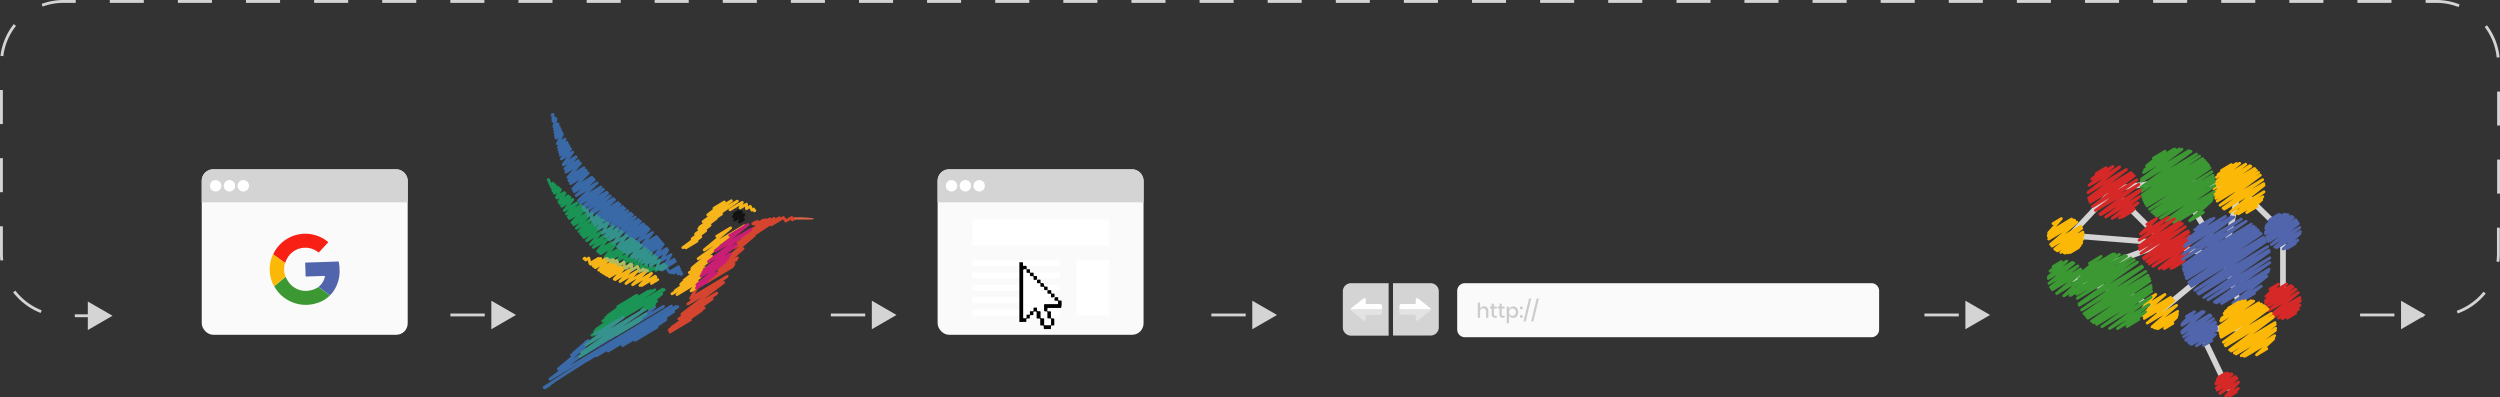 <svg xmlns="http://www.w3.org/2000/svg" viewBox="0 0 874 138.95"><rect x="0" y="0" width="874" height="138.95" fill="#333333" stroke="none"/><title>rankbrain6</title><g id="Layer_2" data-name="Layer 2"><g id="Layer_1-2" data-name="Layer 1"><g id="Layer_1-2-2" data-name="Layer 1-2"><path d="M777.45,91.39a1.13,1.13,0,0,1-.26,0L756.55,86a1,1,0,0,1-.71-1.22h0a1,1,0,0,1,1.22-.71l19.63,5.16,5.1-23.45A1,1,0,0,1,783,65h0a1,1,0,0,1,.76,1.19L778.42,90.6a1,1,0,0,1-.45.64A1,1,0,0,1,777.45,91.39Z" style="fill:#d4d4d4"/><path d="M778.7,136.61a1,1,0,0,1-.9-.57l-9.91-20.75a1,1,0,0,1,.47-1.33.94.94,0,0,1,.43-.1h15.59L777,92.09l-21.13,17.53a1,1,0,0,1-1.13.11l-10.88-6.09-20.36-5.3a1,1,0,0,1-.1-1.91L752.27,85.6l-28.59-2.27A1,1,0,0,1,723,81.7L738.4,65.28A1,1,0,0,1,739,65l21.31-3a.66.66,0,0,1,.28,0l22.36,3a1,1,0,0,1,.56.28l15.32,15a1,1,0,0,1,.3.71v24.31a1,1,0,0,1-2,0V81.37l-14.78-14.5-21.9-3-20.82,3L725.87,81.51l31,2.46a1,1,0,0,1,.28,1.94L727,97.2l17.42,4.53.24.1,10.4,5.82,21.72-18a1,1,0,0,1,1.41.14,1.17,1.17,0,0,1,.17.31l8.34,24.47a1,1,0,0,1-.14.9,1,1,0,0,1-.81.42H770.37l9.23,19.32a1,1,0,0,1-.47,1.33A1.05,1.05,0,0,1,778.7,136.61Z" style="fill:#d4d4d4"/><rect x="747.27" y="64.39" width="2" height="24.13" transform="translate(165.84 552.42) rotate(-45.09)" style="fill:#d4d4d4"/><rect x="767.95" y="60.48" width="2" height="32.37" transform="translate(74.73 416.1) rotate(-31.75)" style="fill:#d4d4d4"/><polyline points="775.57 131.95 777.86 130.57 775.15 132.62 778.76 130.45 774.75 133.81 780 130.66 774.68 134.24 780.34 130.84 774.83 135.66 781.51 131.65 775.16 136.38 782.04 132.25 776.05 137.52 782.59 133.59 778.13 138.45 782.51 135.82 779.52 138.41 781.81 137.03" style="fill:none;stroke:#d62927;stroke-linecap:round;stroke-linejoin:round"/><polyline points="764.33 110.68 767.22 108.95 762.92 113.12 769.95 108.89 762.81 113.71 770.59 109.03 762.79 115.89 772.5 110.06 762.85 116.37 772.88 110.34 762.87 116.5 772.98 110.43 763.39 117.74 773.84 111.46 764.11 118.77 774.41 112.57 764.31 119.04 774.55 112.89 765.16 119.76 774.79 113.98 765.69 120.16 774.88 114.64 766.12 120.35 774.88 115.08 766.21 120.38 774.87 115.18 767.88 120.88 774.53 116.89 770.34 120.79 773.23 119.06" style="fill:none;stroke:#5165ad;stroke-linecap:round;stroke-linejoin:round"/><polyline points="750.74 104.67 753.63 102.94 749.24 107.54 756.86 102.96 749.19 109.8 758.84 103.99 749.26 110.33 759.26 104.31 749.62 111.29 759.96 105.08 750.66 112.95 760.92 106.78 752.35 114.26 761.32 108.87 753.09 114.57 761.21 109.7 753.7 114.79 761.12 110.33 754.43 114.89 760.88 111.02 756.75 114.78 759.64 113.05" style="fill:none;stroke:#fbb806;stroke-linecap:round;stroke-linejoin:round"/><polyline points="730.47 92.08 734.56 89.63 727.82 95.31 738.62 88.82 727.49 95.91 739.33 88.79 726.85 97.34 740.82 88.94 726.81 97.45 740.95 88.96 726.25 99.26 742.74 89.35 726.19 99.92 743.43 89.56 726.02 101.59 744.96 90.21 726.09 102.88 746.13 90.84 726.23 104.29 747.23 91.67 726.8 106.26 748.75 93.07 726.9 106.6 748.97 93.34 726.93 106.68 749.02 93.4 727.76 108.35 750.16 94.89 728.57 109.62 750.88 96.22 728.71 109.79 750.98 96.41 729.31 110.52 751.34 97.28 729.83 111.15 751.59 98.08 729.92 111.22 751.62 98.18 731.22 112.29 752 99.8 731.93 112.84 752.09 100.72 732.97 113.4 752.21 101.84 734.82 114.21 752.01 103.88 737.5 114.83 751.32 106.52 740.28 114.87 750.1 108.97 743.64 114.13 747.73 111.68" style="fill:none;stroke:#3b9833;stroke-linecap:round;stroke-linejoin:round"/><polyline points="717.75 93.19 720.64 91.46 716.69 94.8 722.53 91.29 716.16 96.73 724.47 91.74 716.07 97.34 725.01 91.97 716.31 99.06 726.44 92.97 716.86 100.37 727.34 94.08 717.22 100.87 727.63 94.61 717.51 101.25 727.82 95.06 719.01 102.6 728.28 97.03 721.49 103.42 727.87 99.58 723.76 103.3 726.65 101.57" style="fill:none;stroke:#3b9833;stroke-linecap:round;stroke-linejoin:round"/><polyline points="717.75 78.16 720.64 76.43 716.2 81.41 724.21 76.6 716.08 82.27 724.97 76.92 716.07 82.33 725.03 76.95 716.1 82.6 725.31 77.07 716.23 83.57 726.08 77.66 716.9 85.43 727.39 79.13 717.37 86.04 727.73 79.81 718.34 87.05 728.17 81.14 718.76 87.38 728.24 81.69 719.23 87.7 728.32 82.24 720.49 88.23 728.16 83.62 721.68 88.41 727.79 84.74 722.05 88.46 727.63 85.11 723 88.37 727.17 85.87 723.76 88.27 726.65 86.54" style="fill:none;stroke:#fbb806;stroke-linecap:round;stroke-linejoin:round"/><polyline points="793.63 101.07 796.52 99.34 793.59 101.13 796.58 99.33 792.17 103.65 799.39 99.31 791.96 105.18 800.86 99.83 792.05 106.03 801.6 100.3 792.35 107.31 802.59 101.15 792.97 108.59 803.43 102.3 794.2 109.94 804.04 104.02 794.36 110.07 804.07 104.23 795.14 110.62 804.2 105.18 796.56 111.19 804.01 106.71 797.91 111.37 803.53 107.99 799.64 111.18 802.53 109.45" style="fill:none;stroke:#d62927;stroke-linecap:round;stroke-linejoin:round"/><polyline points="793.65 76.77 796.53 75.04 793.33 77.19 797.01 74.98 792.51 78.57 798.62 74.9 792.42 78.77 798.82 74.93 792.26 79.14 799.2 74.98 792.14 79.69 799.81 75.08 792.11 79.89 799.98 75.16 791.99 81.12 801.11 75.64 792 81.16 801.15 75.66 792.05 81.53 801.46 75.88 792.08 81.8 801.66 76.04 792.36 82.98 802.59 76.83 792.65 83.68 803.05 77.44 793.09 84.41 803.5 78.16 794.06 85.5 804.02 79.52 795.28 86.36 804.21 80.99 795.88 86.6 804.1 81.66 798.23 87.05 803.33 83.98 799.68 86.81 802.43 85.16" style="fill:none;stroke:#5165ad;stroke-linecap:round;stroke-linejoin:round"/><polyline points="776.65 59.61 780.08 57.55 775.45 61.05 781.88 57.18 774.85 61.99 782.98 57.1 774.14 63.99 785.09 57.41 773.97 65.51 786.56 57.94 773.92 65.93 786.9 58.13 774.09 67.38 788.15 58.92 774.1 67.52 788.28 59 774.27 68.29 788.83 59.54 774.63 69.3 789.6 60.31 775.12 70.3 790.21 61.23 776.14 71.75 791 62.82 777.18 72.78 791.42 64.22 777.62 73.08 791.49 64.75 779.66 74.16 791.49 67.05 781.4 74.62 791.08 68.81 782.53 74.75 790.71 69.83 785.47 74.31 788.89 72.25" style="fill:none;stroke:#fbb806;stroke-linecap:round;stroke-linejoin:round"/><polyline points="752.83 55.31 756.89 52.87 750.6 57.81 759.99 52.17 750.45 58.08 760.36 52.13 749.75 59.38 761.88 52.08 749.34 60.27 762.82 52.18 748.67 62.62 765.21 52.68 748.61 63.3 765.91 52.9 748.6 63.37 765.99 52.92 748.5 65.52 767.89 53.87 748.63 66.8 768.97 54.57 748.89 68.16 770.04 55.45 749.16 69.03 770.7 56.08 749.43 69.88 771.26 56.76 749.75 70.5 771.71 57.31 749.76 70.52 771.73 57.32 750.04 71.04 772.09 57.78 750.18 71.3 772.23 58.04 750.55 71.98 772.6 58.73 751.46 73.14 773.28 60.03 752.29 74.13 773.67 61.29 753 74.71 773.93 62.13 753.68 75.28 774.07 63.03 754.06 75.59 774.12 63.54 755.31 76.28 774.26 64.9 757.23 77.11 774.05 67 758.61 77.55 773.71 68.47 759.89 77.7 773.35 69.61 760.52 77.77 773.12 70.19 765.5 77.11 770.28 74.24 765.81 77.01 769.87 74.57" style="fill:none;stroke:#3b9833;stroke-linecap:round;stroke-linejoin:round"/><polyline points="732.81 60.73 736.28 58.64 731.3 62.62 738.67 58.19 730.36 64.77 741.02 58.36 729.98 67.32 743.4 59.25 730.2 69.26 745.02 60.36 730.41 69.92 745.51 60.84 730.69 70.7 746.11 61.44 731.5 72.23 747.06 62.88 732.56 73.56 747.73 64.45 734.13 74.86 748.14 66.45 734.44 75.06 748.18 66.81 736.16 75.86 748.07 68.71 738.48 76.33 747.42 70.95 740.98 76.18 746.1 73.11 741.92 75.9 745.39 73.81" style="fill:none;stroke:#d62927;stroke-linecap:round;stroke-linejoin:round"/><polyline points="750.55 78.42 754.01 76.34 748.31 81.86 758.09 75.98 747.83 83.95 760.18 76.53 747.84 86.07 762.05 77.53 747.98 87.15 762.9 78.19 748 87.21 762.94 78.24 748.49 88.57 763.97 79.27 749.36 90.12 764.92 80.77 749.64 90.55 765.14 81.23 750.52 91.48 765.57 82.44 751.38 92.26 765.81 83.59 752.67 93.07 765.96 85.08 754.83 93.87 765.61 87.39 756.42 94.05 765.09 88.84 758.95 93.85 763.56 91.09 759.66 93.6 763.13 91.52" style="fill:none;stroke:#d62927;stroke-linecap:round;stroke-linejoin:round"/><polyline points="768.44 79.3 772.83 76.66 767.27 80.34 773.99 76.3 765.01 83.46 778.03 75.64 764.03 85.47 780.14 75.8 763.8 86.22 781 75.88 763.2 88.83 783.56 76.59 763.01 90.71 785.24 77.35 763.17 92.73 787.05 78.38 763.29 93.92 787.94 79.11 763.54 94.77 788.63 79.69 763.85 95.76 789.39 80.41 763.92 96 789.54 80.6 764.26 97 790.21 81.41 764.47 97.39 790.5 81.75 765.17 98.68 791.33 82.97 765.56 99.41 791.72 83.69 766.11 100.09 792.13 84.45 767.3 101.53 792.79 86.21 768.29 102.42 793.18 87.47 768.75 102.79 793.32 88.03 770.48 104.02 793.53 90.16 771.92 104.8 793.52 91.82 774.16 105.59 793.27 94.11 774.57 105.72 793.12 94.57 774.8 105.79 793.04 94.83 774.96 105.84 792.99 95.01 776.64 106.06 792.52 96.53 776.71 106.07 792.5 96.58 780.62 106 790.54 100.04 783.77 105.18 788.16 102.54" style="fill:none;stroke:#5165ad;stroke-linecap:round;stroke-linejoin:round"/><polyline points="779.08 107.76 782.67 105.6 778.06 108.82 784.03 105.23 777.57 109.59 785.01 105.12 776.7 111.3 786.91 105.16 776.57 111.66 787.31 105.21 776.38 112.17 787.88 105.27 776.07 114.06 789.68 105.88 776.01 115.08 790.57 106.33 776.11 115.99 791.36 106.83 776.16 116.38 791.69 107.04 776.21 116.78 792.01 107.28 776.38 117.49 792.52 107.79 776.53 117.89 792.83 108.1 777.29 119.64 794 109.6 777.89 120.57 794.59 110.54 778.1 120.9 794.72 110.91 779.5 122.33 795.35 112.8 780.04 122.72 795.42 113.48 781.14 123.43 795.57 114.76 781.74 123.73 795.51 115.46 783.53 124.37 795.23 117.35 784.47 124.48 794.92 118.2 784.85 124.52 794.8 118.54 788.89 124.06 792.48 121.91" style="fill:none;stroke:#fbb806;stroke-linecap:round;stroke-linejoin:round"/><rect x="509.74" y="99.3" width="146.91" height="18.3" rx="2.37" style="fill:#fafafa"/><path d="M654.27,117.89H512.11a2.68,2.68,0,0,1-2.67-2.67h0V101.67A2.69,2.69,0,0,1,512.11,99H654.27a2.69,2.69,0,0,1,2.67,2.67v13.55A2.68,2.68,0,0,1,654.27,117.89ZM512.11,99.6a2.09,2.09,0,0,0-2.08,2.07v13.55a2.08,2.08,0,0,0,2.08,2.08H654.27a2.08,2.08,0,0,0,2.08-2.08h0V101.67a2.09,2.09,0,0,0-2.08-2.07Z" style="fill:#fafafa"/><path d="M500.12,99H487v18.3h13.17a2.85,2.85,0,0,0,2.83-2.8V101.88A2.86,2.86,0,0,0,500.18,99Z" style="fill:#d4d4d4"/><path d="M485.47,99H472.3a2.85,2.85,0,0,0-2.84,2.84V114.5a2.85,2.85,0,0,0,2.84,2.84h13.17Z" style="fill:#d4d4d4"/><path d="M500.29,108.19a.51.51,0,0,0-.19-.39l-4.35-3.46a.5.5,0,0,0-.7.08.51.51,0,0,0-.11.31v1.56h-5a.69.69,0,0,0-.69.68v1.22Z" style="fill:#fff"/><path d="M500.29,108.19a.51.51,0,0,1-.19.39L495.75,112a.5.5,0,0,1-.7-.08.51.51,0,0,1-.11-.31v-1.56h-5a.69.69,0,0,1-.69-.69h0v-1.21Z" style="fill:#e3e3e3"/><path d="M472.13,108.19a.51.51,0,0,1,.19-.39l4.35-3.46a.5.5,0,0,1,.7.08.51.51,0,0,1,.11.31v1.56h5a.69.69,0,0,1,.69.68v1.22Z" style="fill:#fff"/><path d="M472.13,108.19a.51.51,0,0,0,.19.39l4.35,3.46a.5.5,0,0,0,.7-.08.51.51,0,0,0,.11-.31v-1.56h5a.69.69,0,0,0,.69-.69h0v-1.21Z" style="fill:#e3e3e3"/><path d="M519.92,107.55a1.79,1.79,0,0,1,.41,1.26v2.29h-.81v-2.2a1.16,1.16,0,0,0-.27-.82,1,1,0,0,0-.74-.29,1,1,0,0,0-.78.31,1.31,1.31,0,0,0-.29.91v2.09h-.81v-5.27h.81V108a1.26,1.26,0,0,1,.53-.69,1.5,1.5,0,0,1,.85-.24A1.44,1.44,0,0,1,519.92,107.55Z" style="fill:#ccc"/><path d="M523.25,110.39v.71h-.5a1.13,1.13,0,0,1-1.28-.94,1.53,1.53,0,0,1,0-.37v-1.93h-.56v-.69h.56v-1h.82v1h1v.69h-1v1.94a.71.71,0,0,0,.12.47.63.63,0,0,0,.44.12Z" style="fill:#ccc"/><path d="M526,110.39v.71h-.5a1.12,1.12,0,0,1-1.28-.95,1.09,1.09,0,0,1,0-.36v-1.93h-.56v-.69h.56v-1H525v1h1v.69h-1v1.94a.66.66,0,0,0,.13.47.63.63,0,0,0,.44.12Z" style="fill:#ccc"/><path d="M529.92,107.37a1.62,1.62,0,0,1,.63.69,2.6,2.6,0,0,1,0,2.15,1.7,1.7,0,0,1-.63.7,1.86,1.86,0,0,1-.92.24,1.56,1.56,0,0,1-.91-.26,1.42,1.42,0,0,1-.53-.7V113h-.81v-5.8h.81v.92a1.37,1.37,0,0,1,.53-.7,1.57,1.57,0,0,1,.91-.27A1.65,1.65,0,0,1,529.92,107.37Zm-1.78.63a1.16,1.16,0,0,0-.43.45,1.64,1.64,0,0,0,0,1.37,1.24,1.24,0,0,0,.43.45,1.26,1.26,0,0,0,1.48-.19,1.52,1.52,0,0,0,0-1.89,1.09,1.09,0,0,0-.87-.35,1.18,1.18,0,0,0-.61.16Z" style="fill:#ccc"/><path d="M532.31,107.18v.9h-.91v-.9Zm0,3v.9h-.91v-.9Z" style="fill:#ccc"/><path d="M535.33,104.37l-1.94,8h-.79l1.94-8Z" style="fill:#ccc"/><path d="M538,104.37l-1.94,8h-.79l1.94-8Z" style="fill:#ccc"/><g id="yWG4Ny"><polyline points="231.46 94.4 232.94 93.52 234.04 95.15 237.18 93.26 234.57 95.31 237.36 93.63 235.51 95.48 237.63 94.21 237.09 95.74 238.07 95.15 238.07 95.9 238.34 95.73" style="fill:none;stroke:#3a69a8;stroke-linecap:round;stroke-linejoin:round"/><polyline points="193.02 40.18 193.34 39.99 193.29 41.83 194.17 41.3 193.33 42.11 194.27 41.55 193.38 42.37 194.37 41.77 193.66 44.11 195.02 43.3 193.7 44.38 195.12 43.53 193.87 45.43 195.51 44.45 194.03 46.38 195.87 45.27 194.19 47.37 196.24 46.13 194.23 47.63 196.34 46.37 194.38 48.3 196.64 46.94 194.87 50.21 197.55 48.61 194.89 50.27 197.57 48.66 195.22 51.55 198.18 49.77 195.46 52.48 198.62 50.58 195.67 53.29 199.01 51.29 195.91 54.24 199.5 52.09 196.26 55.56 200.23 53.18 196.92 57.44 201.31 54.8 196.96 57.55 201.38 54.9 196.98 57.61 201.41 54.95 197.48 59.02 202.23 56.16 197.85 60.03 202.86 57.02 197.89 60.15 202.93 57.12 198.55 62 204.15 58.64 198.91 63 204.8 59.46 199 63.24 204.96 59.66 199.44 64.19 205.62 60.48 200.29 65.96 206.92 61.98 200.59 66.58 207.4 62.49 200.78 66.98 207.7 62.82 201.44 68.35 208.75 63.95 202.27 70.07 210.08 65.38 202.28 70.1 210.1 65.4 202.77 71.11 210.94 66.2 203.66 72.25 212.03 67.23 204.11 72.55 212.39 67.57 205.29 73.32 213.35 68.48 206.57 74.15 214.39 69.45 206.88 74.36 214.65 69.69 207.08 74.48 214.82 69.83 208.48 75.4 216.04 70.86 209.35 75.97 216.8 71.49 210.43 76.66 217.73 72.28 211.31 77.22 218.48 72.91 212.44 77.92 219.45 73.71 213.56 78.63 220.42 74.51 214.34 79.12 221.1 75.06 215.51 79.85 222.11 75.88 216.74 80.63 223.16 76.77 217.58 81.19 223.88 77.41 218.74 81.96 224.87 78.28 218.93 82.09 225.03 78.42 219.79 82.66 225.77 79.07 220.31 83.01 226.21 79.46 220.54 83.17 226.4 79.64 221.19 83.6 226.92 80.16 222.67 84.58 228.1 81.32 224.31 85.81 229.49 82.7 224.34 85.83 229.52 82.72 224.8 86.19 229.88 83.14 224.92 86.29 229.98 83.25 225.57 86.79 230.49 83.84 226.19 87.27 230.97 84.39 226.9 87.82 231.53 85.04 227.3 88.13 231.84 85.4 228.91 89.38 233.05 86.89 229.47 89.82 233.43 87.44 231 91.17 234.56 89.03 232.53 92.55 235.67 90.67 233.19 93.14 236.1 91.39" style="fill:none;stroke:#3a69a8;stroke-linecap:round;stroke-linejoin:round"/><polyline points="205.26 125.91 236.5 107.14 208.56 124.33 236.97 107.26 212.59 122.72 235.48 108.97 217.65 120.82 232.8 111.72 222.05 118.96 229.68 114.37" style="fill:none;stroke:#3b6aa8;stroke-linecap:round;stroke-linejoin:round"/><polyline points="227.06 108.34 228.91 107.23 223.28 112.33 231.95 107.12" style="fill:none;stroke:#3b6aa8;stroke-linecap:round;stroke-linejoin:round"/><polyline points="206.11 122.37 213.25 118.08 204.73 123.42 215.04 117.22" style="fill:none;stroke:#3b6aa8;stroke-linecap:round;stroke-linejoin:round"/><polyline points="204.74 119.6 205.63 119.07 200.64 123.31 204.41 121.04 199.82 124.12 204.1 121.55 195.19 129 202.6 124.54 192.26 132.55 234.75 107.02 190.25 135.43 193.33 133.57 190.38 135.55 192.18 134.47 190.44 135.58 191.81 134.76" style="fill:none;stroke:#3b6aa8;stroke-linecap:round;stroke-linejoin:round"/><polyline points="242.71 101.3 243.59 100.78 241.44 104.28 254.2 96.62 240.47 106.26 252.97 98.75 238.49 109.75 250.59 102.47 238.39 109.9 250.5 102.62 237.32 111.5 248.97 104.5 234.84 114.47 246.16 107.67 233.98 115.31 245.21 108.56 234.22 116.07 241.32 111.81" style="fill:none;stroke:#d5442f;stroke-linecap:round;stroke-linejoin:round"/><polyline points="269.62 78.62 273.88 76.06 274.72 77.27 276.8 76.03 277.01 76.85 277.8 76.38" style="fill:none;stroke:#d5442f;stroke-linecap:round;stroke-linejoin:round"/><polyline points="261.23 81.26 269.11 76.52 259.36 83.12 270.62 76.35 257.92 84.89 272.48 76.14 256.76 86.5 263.68 82.34 254.36 90.17 259.76 86.93 251.84 93.72 257.79 90.15 251.34 94.4 257.47 90.72 249.22 96.7 256.61 92.27 248.6 97.34 256.39 92.66 246.75 98.8 256.1 93.19" style="fill:none;stroke:#d5442f;stroke-linecap:round;stroke-linejoin:round"/><polyline points="263.19 78.2 264.23 77.58 263.45 78.29 264.88 77.43 264.25 78.55 266.87 76.98 264.57 78.66 267.68 76.79" style="fill:none;stroke:#d5442f;stroke-linecap:round;stroke-linejoin:round"/><polyline points="191.66 62.84 191.76 62.78 192.44 64.62 193.33 64.08 192.77 65.37 194 64.63 193.2 66.34 194.86 65.35 193.41 66.79 195.26 65.68 193.8 67.52 195.93 66.24 194.58 68.95 197.26 67.34 194.72 69.22 197.51 67.55 195.4 70.47 198.65 68.51 195.44 70.54 198.72 68.56 195.5 70.66 198.83 68.66 195.77 71.12 199.28 69.01 196.36 72.08 200.25 69.74 197.28 73.59 201.78 70.89 198.04 74.82 203.03 71.82 198.7 75.82 203.84 72.72 198.98 76.22 204.11 73.14 199.09 76.38 204.22 73.3 200.03 77.73 205.13 74.67 200.14 77.9 205.24 74.84 200.6 78.56 205.68 75.51 201.51 79.81 206.52 76.79 202.42 80.93 207.44 77.92 203.1 81.78 208.13 78.75 203.49 82.25 208.53 79.22 204.1 83.02 209.16 79.98 205.12 84.11 210.11 81.11 206.45 85.47 211.48 82.45 207.43 86.47 212.5 83.42 208.94 87.82 213.96 84.8 209.08 87.93 214.09 84.93 209.57 88.34 214.56 85.34 209.96 88.66 214.97 85.64 211.5 89.92 216.59 86.86 212.2 90.34 217.21 87.33 213.5 90.63 218 87.92 215.78 91.14 219.46 88.92 217.93 91.62 220.96 89.8 218.28 91.7 221.21 89.94 218.47 91.74 221.34 90.02 220.1 92.21 222.55 90.73 222.05 92.84 224.12 91.6 224.11 93.64 226.08 92.46 225.89 94.42 227.93 93.2 227.03 94.81 228.92 93.67 229.26 94.54 229.89 94.16" style="fill:none;stroke:#1a9455;stroke-linecap:round;stroke-linejoin:round"/><polyline points="203.78 72.52 203.88 72.47 203.93 72.74 204.12 72.62 204.58 73.74 205.24 73.35 205.64 75.34 207.02 74.51 206.62 76.83 208.68 75.59 207.24 77.6 209.6 76.18 207.96 78.45 210.63 76.84 208.11 78.63 210.85 76.98 209.05 79.75 212.22 77.85 209.28 80.03 212.55 78.06 210.57 81.5 214.38 79.21 211.6 82.48 215.68 80.03 211.61 82.49 215.69 80.04 211.91 82.78 216.07 80.28 212.87 83.68 217.25 81.05 212.95 83.76 217.34 81.12 213.01 83.83 217.43 81.17 214.39 85.13 219.11 82.29 215.91 86.27 220.73 83.38 216.72 86.89 221.6 83.95 217.1 87.17 222 84.22 217.18 87.23 222.09 84.28 218.09 87.91 223.06 84.93 218.41 88.15 223.37 85.17 219.26 88.74 224.17 85.79 219.3 88.76 224.2 85.81 220.77 89.62 225.47 86.8 220.93 89.71 225.6 86.9 221.24 89.9 225.88 87.11 222.25 90.49 226.74 87.78 223.43 91.18 227.76 88.58 224.72 91.8 228.77 89.36 225.85 92.29 229.6 90.03 227.32 92.89 230.61 90.91 229.52 93.9 232.17 92.31 229.55 93.92 232.19 92.33 230.81 94.27 232.92 93 231.44 94.09 233.05 93.11" style="fill:none;stroke:#34928c;stroke-linecap:round;stroke-linejoin:round"/><polyline points="204.16 90.43 204.45 90.25 204.74 90.9 205.85 90.23 206.24 92.12 209.24 90.32 206.6 92.42 210 90.37 207.45 93.06 211.7 90.5 208.11 93.55 212.52 90.9 208.13 93.56 212.54 90.91 209.32 94.44 213.97 91.65 210.12 94.97 214.88 92.11 210.23 95.04 215.01 92.17 210.88 95.45 215.75 92.52 211.05 95.56 215.95 92.62 211.73 95.98 216.72 92.98 212.26 96.31 217.33 93.27 213.06 96.76 218.23 93.65 214.74 97.58 220.14 94.33 215.07 97.74 220.52 94.46 216.76 98.41 222.73 94.83 218.83 99.1 225.86 94.88 221.16 99.55 227.77 95.58 223.71 99.79 229.02 96.59 224.37 99.78 229.3 96.82 227.71 99.08 229.94 97.74" style="fill:none;stroke:#f7b417;stroke-linecap:round;stroke-linejoin:round"/><polyline points="250.58 82.58 255.41 79.68 246.19 87.38 260.2 78.96 244.08 90.44 251.2 86.16 242.11 93.54 248.75 89.55 241.85 93.95 248.5 89.95 240.99 95.3 247.69 91.27 239.15 98.01 246.41 93.65 238.34 99.03 246.03 94.4 238.32 99.05 246.02 94.42 238 99.44 245.88 94.71 236.07 101.62 245.15 96.16 234.94 102.71 244.87 96.74 236.67 102.97 244.02 98.55 241.61 101.69 242.9 100.92" style="fill:none;stroke:#f6b11b;stroke-linecap:round;stroke-linejoin:round"/><polyline points="217.84 110.83 231.34 102.73 224.33 108.43 229.53 105.3 225.58 108.16 228.85 106.19 226.84 107.89 228.43 106.94" style="fill:none;stroke:#1a9556;stroke-linecap:round;stroke-linejoin:round"/><polyline points="215.98 107.22 222.66 103.2 212.59 110.25 226.61 101.83 211.76 111.07 227.52 101.6 210.74 112.25 228.93 101.32 208.44 115.11 231.66 101.15 207.86 115.93 232.22 101.3 206.97 117.19 210.03 115.36" style="fill:none;stroke:#1a9556;stroke-linecap:round;stroke-linejoin:round"/><polyline points="255.12 82.31 261.5 78.48 250 87.72 262.48 80.22 247.66 91.44 257.48 85.54 246.14 94.32 255.3 88.82 245.72 95.16 254.68 89.78 245.42 95.76 254.23 90.47 245.05 96.5 253.67 91.33 243.63 99.53 250.45 95.43 243.49 100.7 247.16 98.5" style="fill:none;stroke:#ca1e75;stroke-linecap:round;stroke-linejoin:round"/><polyline points="213.22 118.06 224.1 111.52 215.49 116.97 223.25 112.31" style="fill:none;stroke:#35928d;stroke-linecap:round;stroke-linejoin:round"/><polyline points="208.05 116.79 217.88 110.89 204.79 120.58 225.22 108.3 203.3 123.31 225.88 109.74 202.66 124.58 204.94 123.21 202.63 124.64 204.69 123.41" style="fill:none;stroke:#35928d;stroke-linecap:round;stroke-linejoin:round"/><polyline points="255.19 73.33 259.49 70.75 258.74 72.72 260.98 71.38 260.96 72.94 262.28 72.14 262.86 73.45 263.46 73.08 263.72 73.7 263.89 73.61" style="fill:none;stroke:#f7b51c;stroke-linecap:round;stroke-linejoin:round"/><polyline points="249.6 72.81 253.23 70.62 247.44 75.13 255.68 70.18 245.8 77.5 257.76 70.32 244.68 79.37 252.21 74.85 244.3 80.01 250.43 76.32 243.2 81.79 248.23 78.77 241.97 83.49 246.72 80.64 238.74 86.57 245 82.8 239.75 86.65 243.66 84.3" style="fill:none;stroke:#f7b51c;stroke-linecap:round;stroke-linejoin:round"/><polyline points="211.87 90.57 212.25 90.34 213.16 91.23 213.98 90.73 213.56 91.43 214.52 90.85 214.36 91.83 215.58 91.09 216.3 92.77 218.13 91.67 218.34 93.67 220.53 92.35 218.75 93.81 220.95 92.49 220.66 94.48 222.91 93.13 223.5 94.9 224.96 94.02 225.04 94.86 225.82 94.4 226.14 94.81 226.39 94.65" style="fill:none;stroke:#b1bb5f;stroke-linecap:round;stroke-linejoin:round"/><polyline points="256.73 74.75 258.35 73.78 256.4 75.78 259.24 74.07 256.82 76.94 260.06 74.99 258.47 77.64 259.93 76.76" style="fill:none;stroke:#121311;stroke-linecap:round;stroke-linejoin:round"/><path d="M277.75,76.78a.63.63,0,0,0,0-.78,37,37,0,0,1,6.65.31v.42Z" style="fill:#db634a"/><path d="M264.85,78.81l.16-.09s0,.06-.05.06h-.12Z" style="fill:#ca1e75"/></g><rect x="70.53" y="59.23" width="72" height="57.81" rx="4" style="fill:#fafafa"/><path d="M142.53,70.73V63.17a4,4,0,0,0-4-4h-64a4,4,0,0,0-4,4v7.56Z" style="fill:#d4d4d4"/><circle cx="75.39" cy="64.95" r="2" style="fill:#fff"/><circle cx="80.22" cy="64.95" r="2" style="fill:#fff"/><circle cx="85.06" cy="64.95" r="2" style="fill:#fff"/><path d="M118.72,94.82a12.28,12.28,0,0,1-2.63,7.65,5.49,5.49,0,0,1-.78.82L115,103l-3.68-2.68A6.25,6.25,0,0,0,113.17,98a7,7,0,0,0,.38-1.17c.08-.38.08-.38-.3-.37l-6,.21c-.31,0-.42-.06-.43-.39,0-1.38-.08-2.76-.13-4.14,0-.24,0-.34.31-.35,3.7-.11,7.41-.23,11.11-.37.26,0,.33.1.36.31.06.47.13.94.2,1.42C118.67,93.22,118.71,94.46,118.72,94.82Z" style="fill:#5165ad"/><path d="M95.5,88.94a11.08,11.08,0,0,1,2-3.06,12.39,12.39,0,0,1,17.08-1.39c.17.14.21.22,0,.4l-3,3.24c-.11.12-.18.19-.34.05a7.23,7.23,0,0,0-10.16,1.13,7,7,0,0,0-.77,1.18,8.3,8.3,0,0,0-.61,1.44.82.82,0,0,1-.2-.12Z" style="fill:#f81f14"/><path d="M111.29,100.35,115,103l.34.26a10.22,10.22,0,0,1-4.4,2.65,12.58,12.58,0,0,1-11.61-1.86,11.75,11.75,0,0,1-3.45-4l4-3.28a8.6,8.6,0,0,0,1.59,2.52,7.28,7.28,0,0,0,6.63,2.3A7.71,7.71,0,0,0,111.29,100.35Z" style="fill:#3b9833"/><path d="M99.81,96.79l-4,3.28a12,12,0,0,1-1.46-4.81,12.44,12.44,0,0,1,.93-6c0-.12.12-.24.18-.36l4,2.87a.82.82,0,0,0,.2.12,7.45,7.45,0,0,0,.09,4.69Z" style="fill:#fbb806"/><rect x="327.79" y="59.23" width="72" height="57.81" rx="4" style="fill:#fafafa"/><path d="M399.79,70.73V63.17a4,4,0,0,0-4-4h-64a4,4,0,0,0-4,4v7.56Z" style="fill:#d4d4d4"/><circle cx="332.65" cy="64.95" r="2" style="fill:#fff"/><circle cx="337.49" cy="64.95" r="2" style="fill:#fff"/><circle cx="342.32" cy="64.95" r="2" style="fill:#fff"/><rect x="339.93" y="76.67" width="47.74" height="9.2" style="fill:#fff"/><rect x="376.34" y="90.88" width="11.33" height="19.35" style="fill:#fff"/><rect x="339.93" y="90.88" width="30.54" height="2.13" style="fill:#fff"/><rect x="339.93" y="95.21" width="30.54" height="2.13" style="fill:#fff"/><rect x="339.93" y="99.54" width="30.54" height="2.13" style="fill:#fff"/><rect x="339.93" y="103.87" width="30.54" height="2.13" style="fill:#fff"/><rect x="339.93" y="108.2" width="30.54" height="2.13" style="fill:#fff"/><polygon points="358.33 93.53 370.61 105.92 370.41 106.87 365.61 107.14 366.18 108.71 367.86 112.11 367.89 113.2 366.8 114.46 364.15 113.23 364.05 111.57 362.07 108.03 358.33 111.84 357.04 111.91 357.04 93.53 358.33 93.53" style="fill:#fff"/><path d="M371.14,105.67c0-.69,0-.6-.6-.61s-.58.07-.59-.6.06-.55-.55-.56-.76,0-.76.77c0,.46,0,.46.46.46.81,0,.8,0,.81.82,0,.29-.07.39-.37.38h-4.2c-.24,0-.34.07-.34.33V108c0,.85,0,.86.84.87.25,0,.33.1.33.34V111c0,.22.07.33.32.32s.42,0,.63,0,.33.06.33.31v1.78c0,.22-.07.3-.3.3h-1.84c-.21,0-.28-.06-.27-.27v-1.82c0-.24-.09-.35-.34-.34s-.41,0-.61,0-.32-.09-.31-.32v-1.79c0-.3-.1-.4-.39-.37a2.46,2.46,0,0,1-.48,0,.35.35,0,0,1-.37-.39,4,4,0,0,0,0-.6c0-.2-.07-.27-.25-.27h-.73c-.19,0-.26.09-.25.28s0,.47,0,.7-.08.28-.29.28h-.66c-.22,0-.33.07-.33.31s.13.63,0,.82-.56.06-.84.07-.31.09-.3.31a1,1,0,0,1,0,.24c0,.72,0,.72-.74.72-.45,0-.45,0-.45-.44V95c0-.92,0-.91.92-.89.22,0,.28.1.27.3s0,.46,0,.69.07.3.28.29.61,0,.91,0h0v-1c0-.33-.07-.27-.27-.26h-.66c-.17,0-.24-.07-.24-.24v-.63a.28.28,0,0,0-.33-.32c-.23,0-.42,0-.63,0s-.34,0-.32-.3,0-.46,0-.69-.07-.26-.26-.26h-1v20.86c.74.06,1.47-.06,2.21,0,.16,0,.23-.07.23-.23v-.64c0-.21.1-.37.37-.34h.58c.17,0,.26-.06.25-.24s0-.35,0-.52a.36.36,0,0,1,.3-.41h.62c.17,0,.39-.07.35-.34v-.18c0-.85-.15-.72.76-.75.27,0,.37.08.36.36v1.79c0,.22.08.31.3.3h.67c.22,0,.3.07.29.3v1.84c0,.2.06.3.28.29s.4,0,.6,0,.33.08.33.31.05.48.06.72.06.25.23.24h2c.19,0,.26-.09.25-.26s0-.47,0-.7.07-.34.31-.32a5,5,0,0,0,.55,0c.19,0,.32-.07.31-.31V112.1c0-.79,0-.8-.79-.79-.29,0-.39-.09-.38-.38v-1.78c0-.23-.09-.34-.32-.32a.74.74,0,0,1-.21,0c-.86,0-.73.16-.72-.76,0-.37.06-.41.43-.41h4.08c.29,0,.37-.1.37-.37A6.74,6.74,0,0,0,371.14,105.67Z"/><path d="M363.2,99c.6,0,.53-.06.54.54,0,.84-.12.72.74.73.6,0,.52,0,.53.54s-.08.61.6.62.64.1.64-.63,0-.6-.61-.6-.54,0-.64-.58-.07-.65-.73-.66c-.49,0-.48,0-.49-.49,0-.81.12-.7-.7-.71-.49,0-.49,0-.53.48v.06C362.52,99.12,362.46,99,363.2,99Z"/><path d="M360.05,95.66c0,.89,0,.9.9.89.3,0,.38.1.37.38,0,1,0,1,.95.88h.06a.2.2,0,0,0,.22-.2v-.88a.21.21,0,0,0-.17-.24h-.74c-.2,0-.3-.07-.28-.28a4.32,4.32,0,0,0,0-.51c0-.32-.1-.41-.39-.39s-.59,0-.88,0h0A.5.5,0,0,0,360.05,95.66Z"/><path d="M366.18,102.11v.27c0,.21.07.31.3.3s.4,0,.6,0,.39.07.37.35,0,.47,0,.7,0,.21.15.22a1.81,1.81,0,0,0,.95-.1c.24-.14.11-.46.13-.7v-.25a.28.28,0,0,0-.27-.26h-.6c-.2,0-.31-.09-.29-.3v-.21c0-.77.07-.68-.68-.69S366.18,101.36,366.18,102.11Z"/><rect x="26.16" y="109.89" width="6" height="1" style="fill:#d4d4d4"/><path d="M859.22,109.59l-.34-.94a21.25,21.25,0,0,0,9.35-6.67l.78.63A22.31,22.31,0,0,1,859.22,109.59Zm-845-.18a22.4,22.4,0,0,1-9.63-7.2l.79-.61a21.34,21.34,0,0,0,9.2,6.88ZM873.76,91.56l-1-.13a20.9,20.9,0,0,0,.18-2.74V79.6h1v9.09A22.92,22.92,0,0,1,873.76,91.56ZM.13,91.05A20.61,20.61,0,0,1,0,88.69V79.1H1v9.59A22.34,22.34,0,0,0,1.12,91ZM874,67.69h-1V55.79h1ZM1,67.19H0V55.29H1ZM874,43.88h-1V32h1ZM1,43.38H0V31.47H1ZM872.85,20.12a21.24,21.24,0,0,0-4.2-10.68l.79-.61a22.1,22.1,0,0,1,4.4,11.2ZM1.16,19.64l-1-.12A22.24,22.24,0,0,1,4.82,8.43l.78.62A21.09,21.09,0,0,0,1.16,19.64ZM859.5,2.48A21,21,0,0,0,851.74,1H848V0h3.76a22,22,0,0,1,8.13,1.55ZM14.9,2.3l-.35-.93A22,22,0,0,1,22.2,0h4.27V1H22.2A21.16,21.16,0,0,0,14.9,2.3ZM836.07,1H824.16V0h11.91ZM812.26,1H800.35V0h11.91ZM788.45,1H776.54V0h11.91ZM764.63,1h-11.9V0h11.9ZM740.82,1h-11.9V0h11.9ZM717,1H705.1V0H717ZM693.2,1H681.29V0H693.2ZM669.39,1H657.48V0h11.91ZM645.58,1H633.67V0h11.91ZM621.76,1h-11.9V0h11.9ZM598,1H586.1V0H598ZM574.14,1h-11.9V0h11.9ZM550.33,1H538.42V0h11.91ZM526.52,1H514.61V0h11.91ZM502.71,1H490.8V0h11.91ZM478.89,1H467V0h11.9ZM455.08,1h-11.9V0h11.9ZM431.27,1h-11.9V0h11.9ZM407.46,1H395.55V0h11.91ZM383.65,1H371.74V0h11.91ZM359.84,1H347.93V0h11.91ZM336,1H324.1V0H336ZM312.21,1h-11.9V0h11.9ZM288.4,1H276.49V0H288.4ZM264.59,1H252.68V0h11.91ZM240.78,1H228.87V0h11.91ZM217,1H205.1V0H217ZM193.15,1h-11.9V0h11.9ZM169.34,1h-11.9V0h11.9ZM145.53,1H133.62V0h11.91ZM121.72,1H109.81V0h11.91ZM97.91,1H86V0H97.91ZM74.09,1H62.19V0h11.9ZM50.28,1H38.38V0h11.9Z" style="fill:#d4d4d4"/><rect x="841.22" y="109.89" width="6" height="1" style="fill:#d4d4d4"/><polygon points="30.7 105.41 39.34 110.39 30.7 115.38 30.7 105.41" style="fill:#d4d4d4"/><rect x="157.46" y="109.61" width="12" height="1" style="fill:#d4d4d4"/><polygon points="171.77 115.1 180.4 110.11 171.77 105.13 171.77 115.1" style="fill:#d4d4d4"/><rect x="290.47" y="109.61" width="12" height="1" style="fill:#d4d4d4"/><polygon points="304.79 115.1 313.42 110.11 304.79 105.13 304.79 115.1" style="fill:#d4d4d4"/><rect x="423.49" y="109.61" width="12" height="1" style="fill:#d4d4d4"/><polygon points="437.8 115.1 446.44 110.11 437.8 105.13 437.8 115.1" style="fill:#d4d4d4"/><rect x="672.79" y="109.61" width="12" height="1" style="fill:#d4d4d4"/><polygon points="687.1 115.1 695.73 110.11 687.1 105.13 687.1 115.1" style="fill:#d4d4d4"/><rect x="825.09" y="109.61" width="12" height="1" style="fill:#d4d4d4"/><polygon points="839.4 115.1 848.03 110.11 839.4 105.13 839.4 115.1" style="fill:#d4d4d4"/></g></g></g></svg>